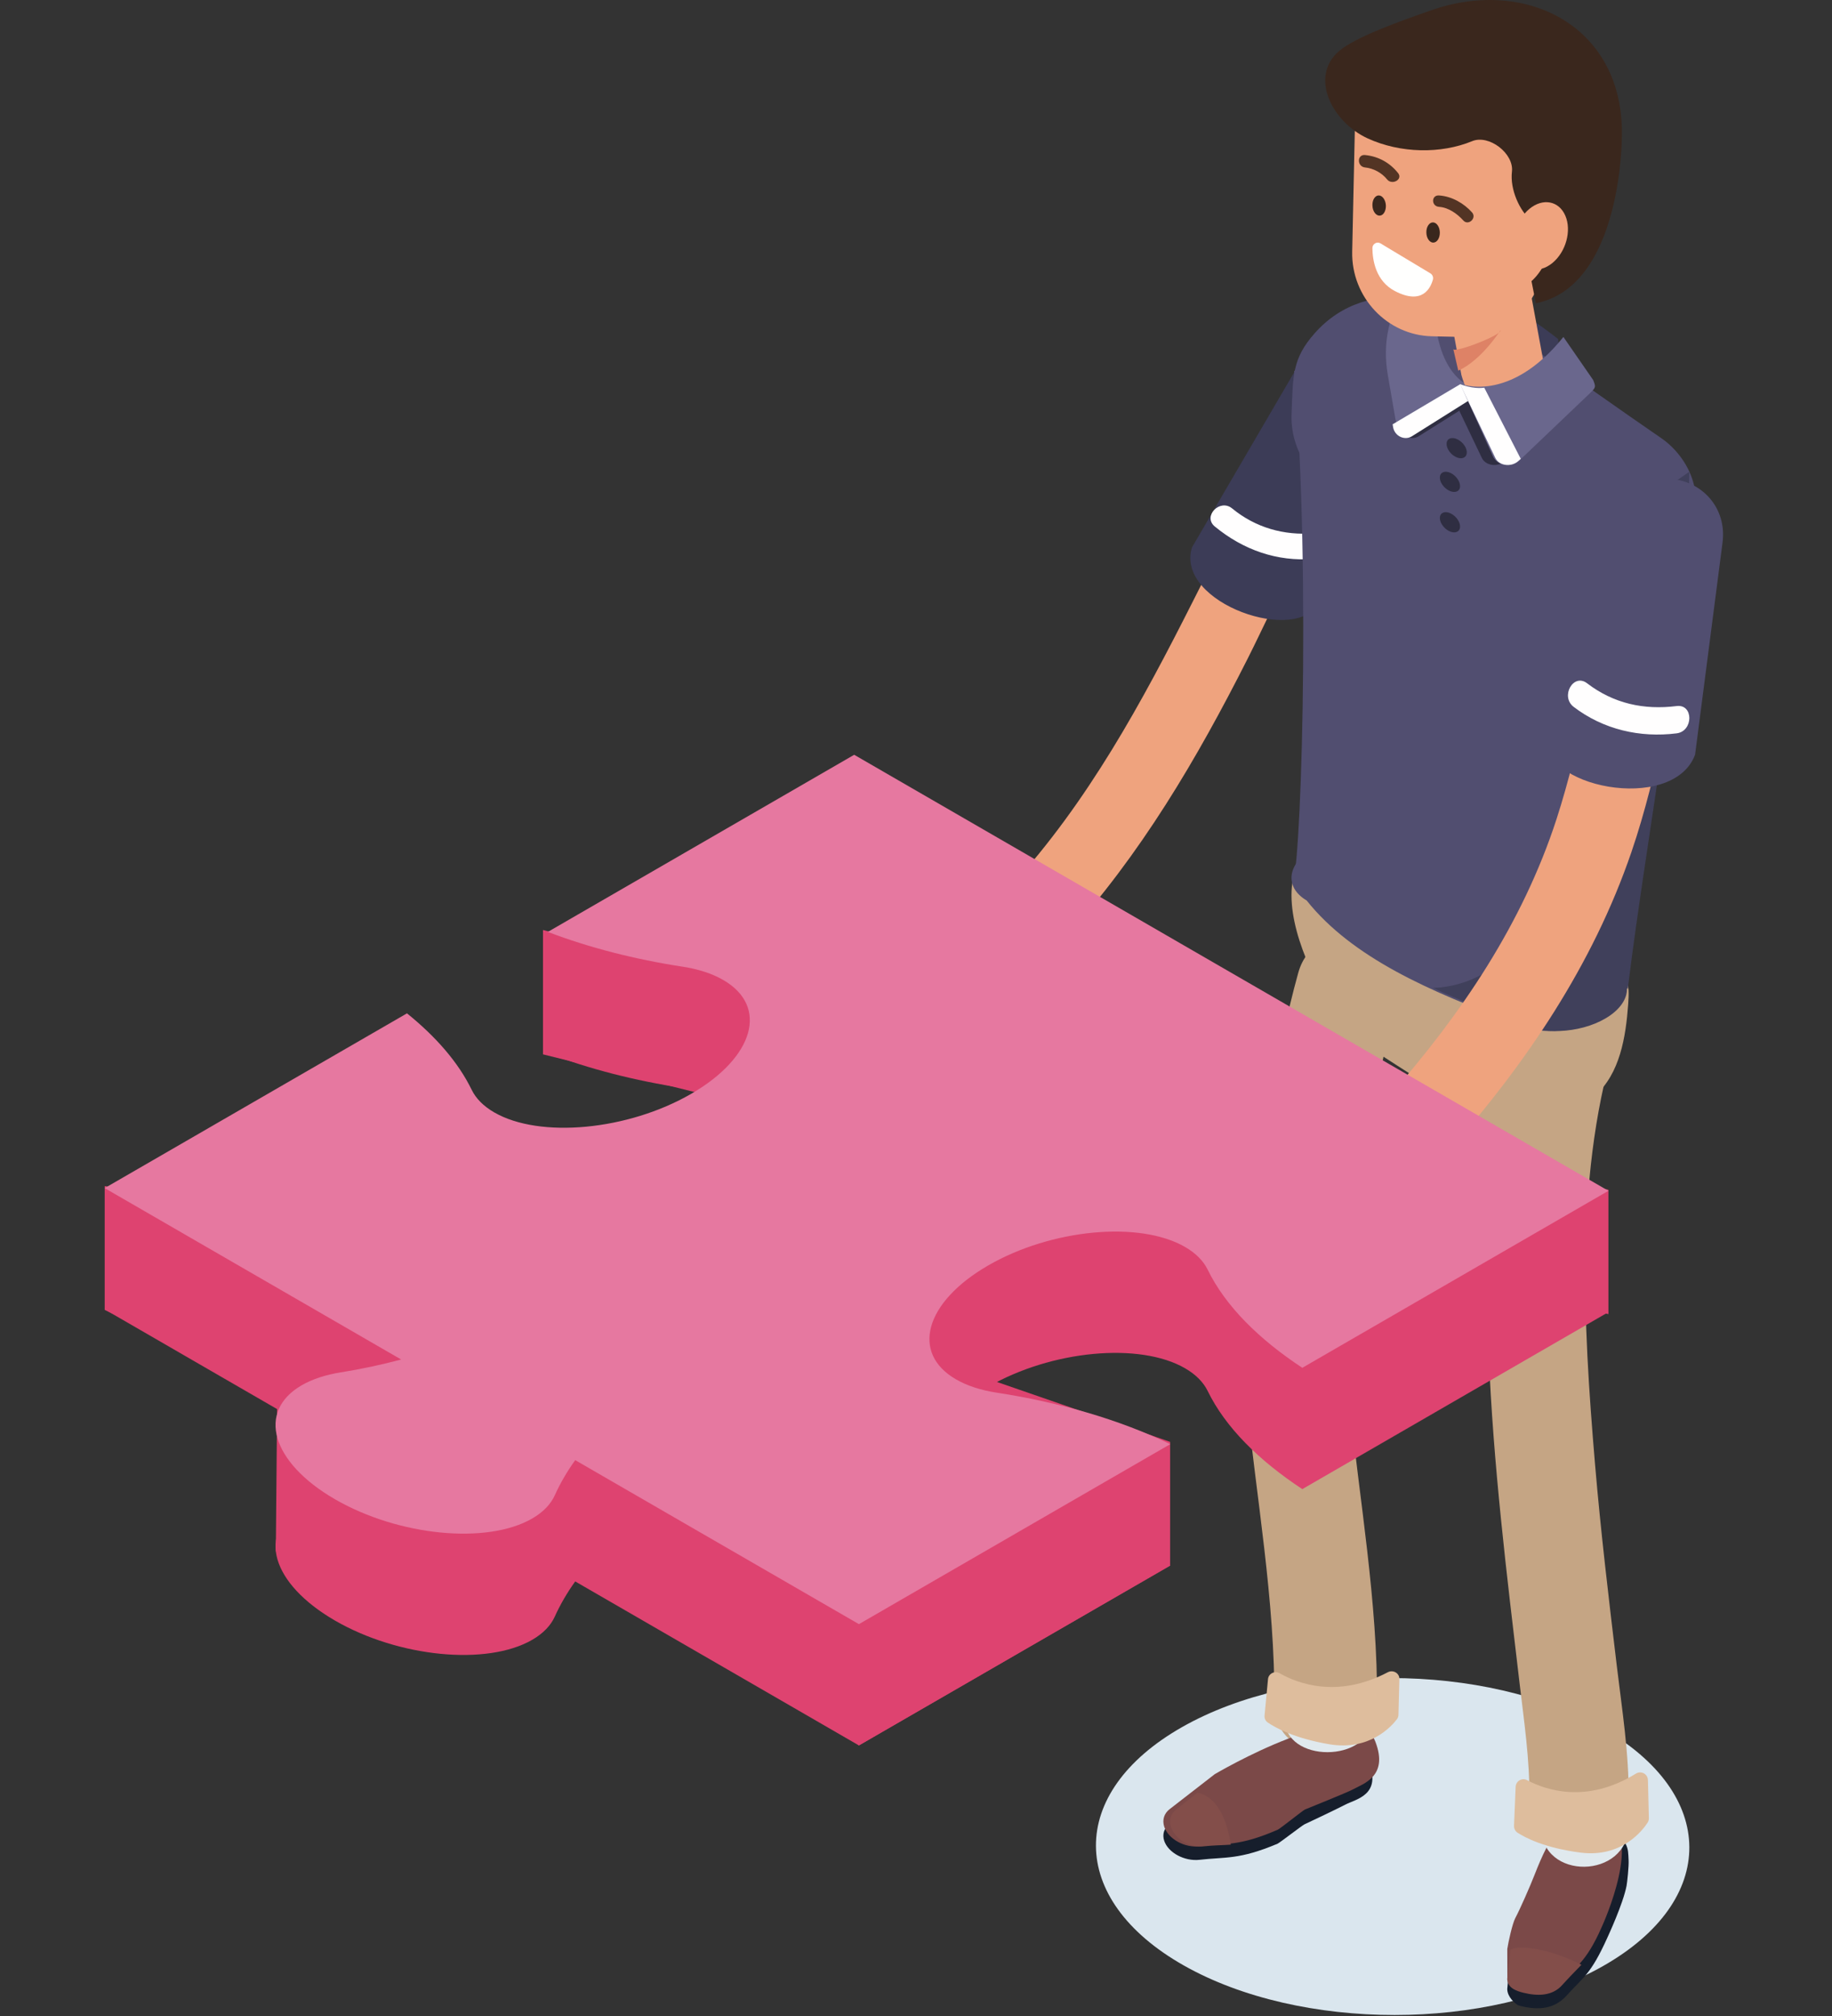 <?xml version="1.0" encoding="UTF-8"?>
<svg width="350px" height="385px" viewBox="0 0 350 385" version="1.1" xmlns="http://www.w3.org/2000/svg" xmlns:xlink="http://www.w3.org/1999/xlink">
    <rect x="0" y="0" width="350" height="385" fill="#333333" stroke="none"/>
    <!-- Generator: sketchtool 54.1 (76490) - https://sketchapp.com -->
    <title>44CA5728-7EF2-4977-AB39-043BCAABF11D</title>
    <desc>Created with sketchtool.</desc>
    <g id="Desktop" stroke="none" stroke-width="1" fill="none" fill-rule="evenodd">
        <g id="LinksTypes-Slider" transform="translate(-260, -1144)" fill-rule="nonzero">
            <g id="Body-Container-3" transform="translate(30, 790)">
                <g id="Container-3---Blocks" transform="translate(135, 330)">
                    <g id="Blocks---Item-2">
                        <g id="Visual" transform="translate(95, 24)">
                            <g id="crowd-links" transform="translate(20, 0)">
                                <path d="M235.581,77.145 C222.166,86.06 214.894,100.988 207.848,114.943 C198.113,134.221 187.916,153.019 173.274,169.1 C167.092,175.89 177.17,186.023 183.383,179.204 C197.907,163.247 208.672,144.954 218.358,125.792 C224.629,113.386 230.733,97.501 242.804,89.482 C250.429,84.415 243.275,72.035 235.581,77.145" id="Fill-8" fill="#EFA37E"></path>
                                <path d="M227.107,71.346 L207.724,104.543 C204.418,115.261 228.446,123.36 231.961,114.846 L247.799,81.367 C250.016,75.912 247.699,69.675 242.447,66.946 C236.974,64.1 230.213,66.041 227.107,71.346" id="Fill-9" fill="#3C3C57"></path>
                                <path d="M212.09,100.55 C217.547,105.032 223.999,107.294 230.943,106.737 C233.908,106.5 233.937,101.601 230.943,101.841 C225.303,102.293 219.875,100.781 215.384,97.087 C213.047,95.17 209.724,98.611 212.09,100.55" id="Fill-10" fill="#FFFEFE"></path>
                                <path d="M243.499,205.307 L243.499,205.307 C245.272,207.295 237.642,197.629 239.924,199.006 C244.684,201.875 271.395,219.983 276.948,220.075 C283.658,220.186 279.75,213.71 284.745,209.235 C289.486,204.989 290.603,198.092 291.063,191.752 C291.19,190 291.278,188.17 290.583,186.558 C289.819,184.817 288.252,183.583 286.743,182.438 C274.872,173.476 251.531,151.297 234.958,158.39 C215.799,166.585 234.997,195.797 243.499,205.307" id="Fill-11" fill="#C5A584"></path>
                                <path d="M246.422,384.811 C231.855,384.811 217.249,381.644 206.102,375.315 C183.897,362.711 183.789,342.34 205.855,329.814 C216.844,323.577 231.262,320.462 245.7,320.462 C260.276,320.462 274.872,323.628 286.019,329.957 C308.224,342.561 308.333,362.933 286.266,375.458 C275.277,381.695 260.859,384.811 246.422,384.811" id="Fill-12" fill="#DAE6EE"></path>
                                <path d="M287.05,370.115 C287.237,369.697 290.06,363.637 290.748,360.155 C290.876,359.49 291.21,356.329 291.141,355.258 C291.004,352.87 291.377,351.448 285.919,348.147 C276.99,342.749 268.582,372.322 268.582,372.322 L267.992,379.512 C267.766,380.789 268.828,382.18 269.959,382.911 L270.608,383.118 C274.945,384.158 277.492,383.104 279.331,381.058 C282.497,377.55 283.874,377.135 287.05,370.115" id="Fill-13" fill="#161E2C"></path>
                                <path d="M286.016,367.987 C286.201,367.562 294.303,349.974 286.424,346.834 C279.478,344.067 275.981,350.846 273.163,358.066 C272.337,360.196 270.326,364.76 269.51,366.264 C268.928,367.357 268.15,370.936 267.966,372.191 L267.976,377.833 C267.791,379.082 269.472,377.981 270.637,378.693 L271.619,373.687 C273.872,375.067 275.728,381.321 277.603,379.245 C280.828,375.682 282.878,375.123 286.016,367.987" id="Fill-14" fill="#7B4948"></path>
                                <path d="M282.133,375.214 C281.267,376.099 279.421,378.007 278.441,379.107 C276.595,381.173 273.835,381.249 271.047,380.561 C269.677,380.226 267.736,379.584 267.983,377.558 L268.582,372.311 C270.6,371.315 276.509,372.347 282.133,375.214" id="Fill-15" fill="#834E4A"></path>
                                <path d="M270.833,192.035 C264.069,213.176 263.552,236.305 264.413,258.334 C265.246,279.548 267.848,300.602 270.336,321.661 C271.178,328.807 272.259,336.075 272.182,343.291 C272.039,355.747 291.012,355.756 291.146,343.291 C291.241,334.881 289.873,326.392 288.878,318.067 C287.347,305.264 285.816,292.462 284.726,279.611 C282.449,252.516 280.736,223.399 289.127,197.179 C292.925,185.313 274.613,180.228 270.833,192.035" id="Fill-16" fill="#C5A584"></path>
                                <path d="M228.026,185.789 C223.542,201.95 221.473,218.72 219.761,235.363 C218.702,245.646 217.009,256.023 218.039,266.345 C219.979,285.815 223.611,305.593 223.463,325.194 C223.364,337.753 242.981,337.766 243.08,325.194 C243.229,305.847 239.685,286.311 237.745,267.097 C236.775,257.558 238.111,248.224 239.052,238.691 C240.635,222.639 242.625,206.559 246.95,190.976 C250.315,178.853 231.381,173.68 228.026,185.789" id="Fill-17" fill="#C5A584"></path>
                                <path d="M274.403,342.738 C278.775,346.312 287.736,345.694 291.039,341.053 C291.121,343.587 291.172,346.118 291.141,348.647 C291.028,358.951 274.341,359.203 274.454,348.86 C274.485,346.821 274.454,344.78 274.403,342.738" id="Fill-18" fill="#E0E9EE"></path>
                                <path d="M294.835,339.952 L295.015,347.213 C295.025,347.524 294.935,347.825 294.765,348.084 C293.768,349.619 289.77,354.791 281.973,353.798 C275.133,352.927 271.385,350.946 269.939,350.005 C269.48,349.713 269.231,349.204 269.251,348.664 L269.56,341.247 C269.6,340.14 270.766,339.438 271.734,339.953 C275.293,341.848 283.11,344.533 292.542,338.71 C293.529,338.096 294.805,338.775 294.835,339.952" id="Fill-19" fill="#DEBD9D"></path>
                                <path d="M224.059,352.104 C224.495,351.918 228.813,348.568 229.219,348.395 C229.843,348.13 236.003,345.175 236.974,344.657 C239.034,343.564 244.035,342.846 241.49,336.44 C237.766,327.067 212.046,341.877 212.046,341.877 L203.43,348.334 C202.39,349.121 202.014,350.312 202.42,351.545 C203.182,353.819 206.302,355.501 209.184,355.168 C214.126,354.599 216.711,355.199 224.059,352.104" id="Fill-20" fill="#161E2C"></path>
                                <path d="M224.125,349.416 C224.572,349.224 228.893,345.75 229.301,345.571 C229.937,345.297 237.417,342.304 238.39,341.767 C240.446,340.636 245.314,339.251 242.761,332.612 C239.026,322.897 212.076,338.817 212.076,338.817 L203.443,345.51 C202.39,346.324 202.013,347.56 202.42,348.836 C203.185,351.194 206.314,352.937 209.205,352.593 C214.162,352.002 216.754,352.625 224.125,349.416" id="Fill-21" fill="#7B4948"></path>
                                <path d="M215.142,352.277 C213.883,352.377 211.53,352.413 210.038,352.594 C207.22,352.934 204.45,351.186 203.704,348.856 C203.307,347.595 203.675,346.373 204.702,345.569 L208.808,342.34 C212.159,343.103 214.271,346.658 215.142,352.277" id="Fill-22" fill="#834E4A"></path>
                                <path d="M225.482,322.984 C229.807,326.03 238.776,325.608 242.153,321.749 C242.205,323.875 242.215,326 242.153,328.122 C241.896,336.768 225.194,336.8 225.451,328.122 C225.503,326.411 225.503,324.698 225.482,322.984" id="Fill-23" fill="#E0E9EE"></path>
                                <path d="M247.349,320.639 L247.171,327.504 C247.161,327.799 247.072,328.078 246.884,328.316 C245.826,329.717 241.615,334.412 233.935,333.104 C227.203,331.957 223.595,329.908 222.201,328.95 C221.766,328.654 221.549,328.161 221.588,327.651 L222.25,320.661 C222.349,319.617 223.535,319.009 224.465,319.543 C227.905,321.5 235.516,324.408 245.134,319.356 C246.143,318.824 247.378,319.525 247.349,320.639" id="Fill-24" fill="#DEBD9D"></path>
                                <path d="M226.737,168.737 C228.416,170.924 230.566,109.591 227.237,70.785 L291.15,101.231 C290.826,130.475 287.134,153.552 290.63,189.188 L226.737,168.737" id="Fill-25" fill="#514E70"></path>
                                <path d="M279.556,81.081 L246.061,70.365 L252.159,54.054 C262.438,54.564 269.435,58.314 277.668,64.736 L279.556,81.081" id="Fill-26" fill="#3C3C57"></path>
                                <path d="M231.201,63.606 C226.79,68.568 227.047,71.842 226.75,79.009 C226.463,86.019 230.766,92.4 237.354,94.754 L282.835,111.005 C297.96,116.412 310.868,97.821 299.997,85.955 C299.226,85.111 298.355,84.345 297.386,83.678 C290.393,78.882 279.561,71.233 271.055,65.196 C258.552,56.329 241.38,52.144 231.201,63.606" id="Fill-27" fill="#514E70"></path>
                                <path d="M256.367,73.359 C256.367,73.359 258.771,74.357 260.987,74.036 L267.962,87.625 L267.526,88.026 C266.161,89.273 263.846,88.973 263.104,87.455 L256.367,73.359" id="Fill-28" fill="#2F2E42"></path>
                                <path d="M264.097,75.106 C264.097,75.106 261.746,74.725 260.291,73.359 L247.349,81.032 L247.438,81.579 C247.742,83.282 249.631,84.192 251.037,83.316 L264.097,75.106" id="Fill-29" fill="#2F2E42"></path>
                                <path d="M260.225,86.532 C260.133,87.461 259.2,87.79 258.135,87.267 C257.071,86.744 256.282,85.567 256.374,84.638 C256.453,83.709 257.386,83.38 258.451,83.904 C259.515,84.426 260.317,85.603 260.225,86.532" id="Fill-30" fill="#2F2E42"></path>
                                <path d="M258.938,92.967 C258.846,93.896 257.916,94.225 256.855,93.702 C255.793,93.179 254.994,92.002 255.086,91.073 C255.178,90.144 256.108,89.815 257.169,90.338 C258.231,90.861 259.017,92.038 258.938,92.967" id="Fill-31" fill="#2F2E42"></path>
                                <path d="M258.936,100.689 C258.845,101.617 257.914,101.947 256.853,101.424 C255.792,100.901 255.006,99.724 255.084,98.795 C255.176,97.866 256.106,97.537 257.168,98.06 C258.229,98.583 259.028,99.76 258.936,100.689" id="Fill-32" fill="#2F2E42"></path>
                                <path d="M262.808,74.44 C262.808,74.44 254.622,73.829 254.072,59.082 L248.672,57.915 C247.872,58.475 246.329,57.95 245.268,62.794 C244.632,65.677 244.632,68.667 245.133,71.576 L246.599,80.062 C246.927,81.966 249.106,82.977 250.707,81.973 L262.808,74.44" id="Fill-33" fill="#6A678D"></path>
                                <path d="M262.808,75.106 C262.808,75.106 260.458,74.725 259.003,73.359 L246.061,81.031 L246.149,81.58 C246.444,83.282 248.332,84.193 249.749,83.315 L262.808,75.106" id="Fill-34" fill="#FFFEFE"></path>
                                <path d="M259.203,71.634 L253.79,42.471 L271.231,49.392 L275.635,73.203 C276.653,77.106 263.539,86.636 259.203,71.634" id="Fill-35" fill="#EFA37E"></path>
                                <path d="M259.148,64.346 L253.583,64.223 C245.007,64.032 238.15,56.759 238.335,48.06 L238.956,19.337 C239.141,10.637 246.308,3.675 254.884,3.865 L260.44,3.988 C269.015,4.178 275.872,11.452 275.688,20.151 L275.066,48.875 C274.881,57.574 267.714,64.536 259.148,64.346" id="Fill-36" fill="#EFA37E"></path>
                                <path d="M261.258,26.955 C255.302,29.411 247.57,29.313 241.275,26.423 C234.446,23.288 230.09,14.617 235.852,9.735 C238.966,7.096 247.018,4.202 253.468,1.95 C271.773,-4.437 290.301,5.193 289.854,26.037 C289.854,26.037 289.951,54.629 273.422,57.915 L272.588,53.687 C272.588,53.687 279.494,47.867 272.491,42.066 C270.366,40.312 268.446,36.221 268.853,32.775 C269.251,29.287 264.459,25.637 261.258,26.955" id="Fill-37" fill="#3A271D"></path>
                                <path d="M276.605,50.206 C274.038,52.328 270.964,51.738 269.743,48.887 C268.532,46.037 269.629,42.006 272.196,39.884 C274.773,37.761 277.837,38.352 279.059,41.202 C280.28,44.053 279.172,48.083 276.605,50.206" id="Fill-38" fill="#EFA37E"></path>
                                <path d="M243.743,46.479 L253.278,52.208 C253.668,52.445 253.872,52.921 253.76,53.372 C253.319,54.987 251.762,58.317 246.508,55.592 C242.831,53.682 242.216,49.699 242.196,47.384 C242.196,46.569 243.067,46.067 243.743,46.479" id="Fill-39" fill="#FFFFFE"></path>
                                <path d="M255.078,44.386 C255.101,45.452 254.545,46.323 253.826,46.332 C253.118,46.341 252.527,45.484 252.504,44.418 C252.469,43.351 253.037,42.48 253.744,42.471 C254.452,42.462 255.055,43.319 255.078,44.386" id="Fill-40" fill="#3A271D"></path>
                                <path d="M244.77,39.215 C244.816,40.281 244.295,41.163 243.578,41.183 C242.872,41.204 242.247,40.356 242.2,39.291 C242.142,38.225 242.675,37.344 243.381,37.323 C244.087,37.303 244.712,38.15 244.77,39.215" id="Fill-41" fill="#3A271D"></path>
                                <path d="M254.929,39.502 C256.758,39.626 258.429,40.85 259.559,42.104 C260.532,43.184 262.193,41.638 261.23,40.565 C259.687,38.838 257.396,37.493 254.929,37.326 C253.406,37.223 253.416,39.399 254.929,39.502" id="Fill-42" fill="#533424"></path>
                                <path d="M240.788,31.978 C242.392,32.135 244.007,33.014 244.992,34.253 C245.946,35.445 248.068,34.266 247.103,33.057 C245.54,31.085 243.357,29.861 240.788,29.608 C239.225,29.454 239.235,31.825 240.788,31.978" id="Fill-43" fill="#533424"></path>
                                <path d="M257.655,66.691 C257.991,67.412 267.01,63.972 266.663,63.063 C266.663,63.063 263.073,68.781 258.6,70.785 L257.655,66.691" id="Fill-44" fill="#DE8266"></path>
                                <path d="M258.944,73.267 C258.944,73.267 268.29,77.257 278.685,64.35 L284.388,72.596 C284.854,73.832 284.913,73.979 283.883,74.969 L270.359,87.863 C268.785,89.378 266.062,89.003 265.23,87.156 L258.944,73.267" id="Fill-45" fill="#6A678D"></path>
                                <path d="M258.944,73.359 C258.944,73.359 261.348,74.357 263.564,74.036 L270.538,87.625 L270.093,88.026 C268.738,89.272 266.413,88.973 265.681,87.455 L258.944,73.359" id="Fill-46" fill="#FFFEFE"></path>
                                <path d="M268.918,195.196 C253.283,189.356 238.387,182.962 229.636,171.97 C225.338,169.429 225.883,164.95 230.842,162.015 C235.8,159.082 243.385,158.761 247.682,161.302 L286.964,184.526 C291.261,187.067 290.717,191.547 285.748,194.481 C280.79,197.415 273.215,197.737 268.918,195.196" id="Fill-47" fill="#514E70"></path>
                                <path d="M253.79,188.681 C258.89,191.042 264.321,193.163 269.859,195.209 C274.161,197.73 281.742,197.411 286.706,194.501 C289.499,192.867 290.891,190.751 290.823,188.763 L290.988,188.819 C294.842,157.362 302.424,119.466 302.745,90.09 L289.295,99.399 C288.078,133.499 282.657,187.36 253.79,188.681" id="Fill-48" fill="#40405B"></path>
                                <path d="M288.664,110.982 C284.366,126.023 282.192,141.592 277.351,156.488 C270.899,176.297 259.24,193.617 245.506,209.205 C238.935,216.669 249.922,227.642 256.532,220.132 C271.57,203.06 284.277,184.33 291.668,162.756 C296.993,147.206 299.197,130.861 303.702,115.09 C306.439,105.505 291.391,101.413 288.664,110.982" id="Fill-49" fill="#EFA37E"></path>
                                <path d="M309.089,103.594 L303.844,144.113 C299.585,155.614 273.252,150.111 275.874,140.504 L284.394,101.63 C286.092,95.489 292.261,91.063 298.66,91.394 C305.321,91.739 309.923,97.118 309.089,103.594" id="Fill-50" fill="#514E70"></path>
                                <path d="M300.316,134.837 C294.082,135.62 288.294,134.373 283.213,130.49 C280.586,128.48 278.045,133.003 280.644,134.991 C286.325,139.334 293.326,140.927 300.316,140.05 C303.535,139.647 303.574,134.429 300.316,134.837" id="Fill-51" fill="#FFFEFE"></path>
                                <polyline id="Fill-101" fill="#DE4370" points="83.738 201.351 83.738 177.605 206.297 208.844 287.286 227.219 287.286 250.964 158.563 219.955 83.738 201.351"></polyline>
                                <polyline id="Fill-102" fill="#DE4370" points="-2.13162821e-13 250.15 -2.13162821e-13 226.511 110.622 243.228 203.548 275.356 203.548 298.996 144.074 333.331 98.334 276.651 32.694 296.293 32.964 266.11 -2.13162821e-13 250.15"></polyline>
                                <path d="M206.4,261.301 C208.484,262.506 209.91,263.979 210.716,265.621 C214.108,272.593 220.528,278.932 228.806,284.38 L287.286,250.58 L143.191,167.309 L84.662,201.135 C92.528,204.137 101.249,206.371 110.441,207.783 C113.381,208.236 116.026,209.074 118.169,210.314 C126.87,215.341 124.127,225.077 112.044,232.06 C99.961,239.044 83.119,240.629 74.418,235.601 C72.333,234.398 70.908,232.923 70.111,231.282 C67.545,226.02 63.249,221.118 57.753,216.688 L-1.13686838e-13,250.061 L56.642,282.795 C52.922,283.788 49.067,284.618 45.087,285.252 C42.251,285.704 39.71,286.519 37.639,287.715 C28.994,292.712 31.843,302.457 44.002,309.485 C56.16,316.511 73.031,318.158 81.674,313.161 C83.807,311.929 85.233,310.407 86,308.708 C87.032,306.417 88.34,304.18 89.893,302.01 L144.096,333.331 L203.578,298.959 C193.933,294.314 182.567,290.993 170.376,289.119 C167.436,288.666 164.791,287.829 162.648,286.589 C153.947,281.562 156.69,271.825 168.773,264.842 C180.857,257.86 197.708,256.274 206.4,261.301" id="Fill-103" fill="#DE4370"></path>
                                <path d="M206.4,238.135 C208.484,239.339 209.91,240.813 210.716,242.454 C214.108,249.427 220.528,255.766 228.806,261.213 L287.286,227.414 L143.191,144.143 L84.662,177.968 C92.528,180.971 101.249,183.204 110.441,184.617 C113.381,185.07 116.026,185.907 118.169,187.148 C126.87,192.174 124.127,201.911 112.044,208.893 C99.961,215.877 83.119,217.462 74.418,212.435 C72.333,211.231 70.908,209.756 70.111,208.115 C67.545,202.853 63.249,197.952 57.753,193.521 L-1.13686838e-13,226.895 L56.642,259.629 C52.922,260.621 49.067,261.452 45.087,262.086 C42.251,262.537 39.71,263.353 37.639,264.548 C28.994,269.545 31.843,279.291 44.002,286.318 C56.16,293.344 73.031,294.991 81.674,289.995 C83.807,288.762 85.233,287.241 86,285.541 C87.032,283.251 88.34,281.014 89.893,278.845 L144.096,310.166 L203.578,275.793 C193.933,271.147 182.567,267.826 170.376,265.953 C167.436,265.5 164.791,264.663 162.648,263.423 C153.947,258.395 156.69,248.659 168.773,241.676 C180.857,234.693 197.708,233.107 206.4,238.135" id="Fill-104" fill="#E678A0"></path>
                            </g>
                        </g>
                    </g>
                </g>
            </g>
        </g>
    </g>
</svg>